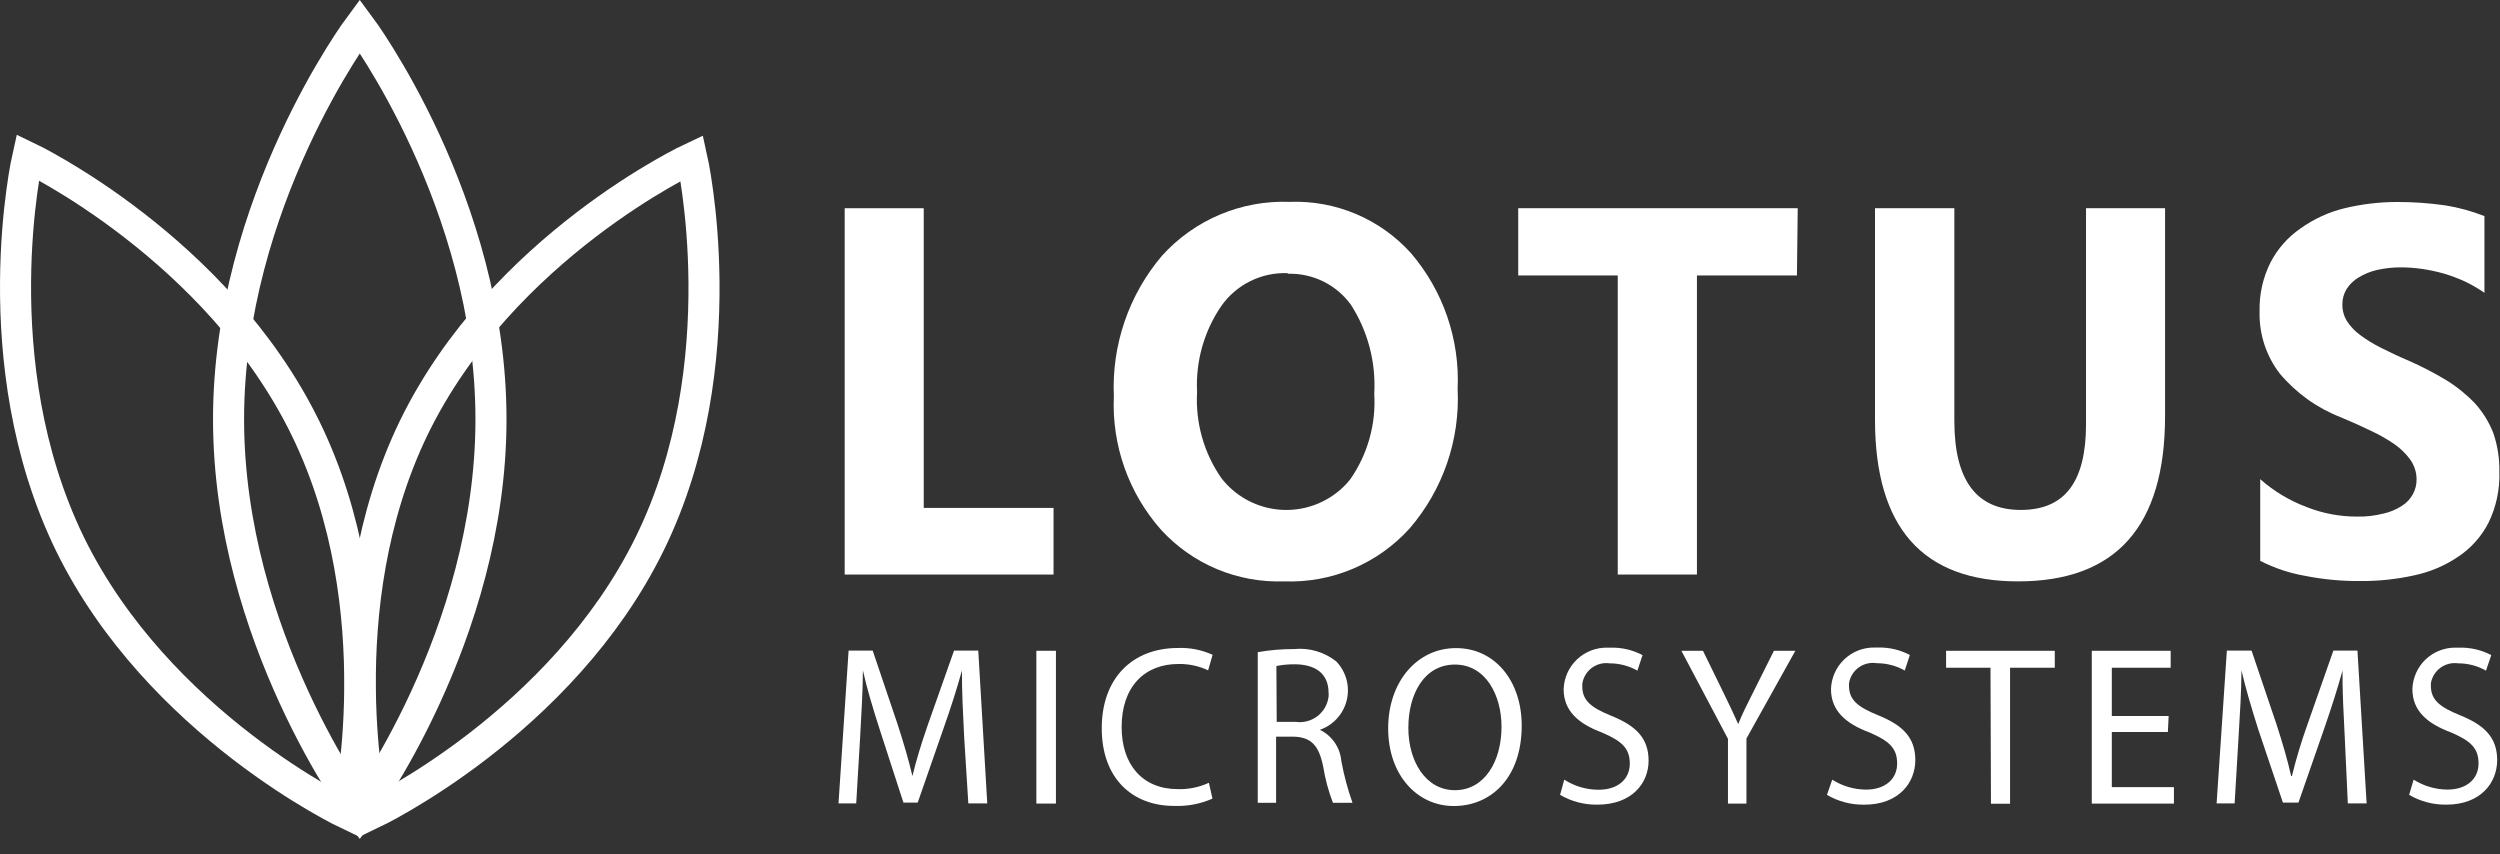 <svg width="161" height="55" viewBox="0 0 161 55" fill="none" xmlns="http://www.w3.org/2000/svg">
<rect x="0" y="0" width="161" height="55" fill="#333333" stroke="none"/>
<g clip-path="url(#clip0_495_5283)">
<path d="M67.848 37H54.398V13.41H59.488V32.71H67.848V37Z" fill="white"/>
<path d="M82.692 37.44C81.215 37.492 79.744 37.224 78.38 36.655C77.017 36.085 75.793 35.227 74.792 34.14C72.69 31.777 71.593 28.689 71.732 25.53C71.584 22.227 72.691 18.99 74.832 16.47C75.865 15.325 77.136 14.421 78.557 13.822C79.977 13.222 81.511 12.942 83.052 13C84.518 12.944 85.979 13.211 87.331 13.783C88.682 14.355 89.891 15.218 90.872 16.31C92.944 18.733 94.016 21.854 93.872 25.04C94.033 28.326 92.923 31.549 90.772 34.04C89.755 35.163 88.505 36.049 87.109 36.636C85.713 37.224 84.205 37.498 82.692 37.44ZM82.912 17.59C82.085 17.561 81.264 17.737 80.522 18.104C79.78 18.471 79.141 19.015 78.662 19.69C77.542 21.32 76.99 23.274 77.092 25.25C76.979 27.223 77.532 29.177 78.662 30.8C79.523 31.906 80.788 32.626 82.179 32.8C83.571 32.975 84.974 32.59 86.082 31.73C86.411 31.479 86.707 31.186 86.962 30.86C88.081 29.249 88.624 27.307 88.502 25.35C88.618 23.332 88.093 21.33 87.002 19.63C86.54 18.992 85.93 18.477 85.225 18.128C84.519 17.78 83.739 17.609 82.952 17.63L82.912 17.59Z" fill="white"/>
<path d="M115.723 17.74H109.283V37H104.183V17.74H97.773V13.41H115.773L115.723 17.74Z" fill="white"/>
<path d="M139.43 26.8C139.43 33.9 136.27 37.447 129.95 37.44C123.823 37.44 120.757 33.977 120.75 27.05V13.41H125.86V27.11C125.86 30.93 127.28 32.84 130.14 32.84C133 32.84 134.34 31 134.34 27.31V13.41H139.43V26.8Z" fill="white"/>
<path d="M145.558 36.118V30.858C146.439 31.637 147.456 32.248 148.558 32.658C149.59 33.065 150.689 33.272 151.798 33.268C152.364 33.28 152.929 33.216 153.478 33.078C153.906 32.987 154.313 32.818 154.678 32.578C154.976 32.394 155.221 32.136 155.388 31.828C155.548 31.537 155.631 31.21 155.628 30.878C155.628 30.436 155.496 30.004 155.248 29.638C154.972 29.252 154.634 28.914 154.248 28.638C153.758 28.297 153.239 27.999 152.698 27.748C152.098 27.458 151.458 27.168 150.758 26.878C149.228 26.285 147.872 25.315 146.818 24.058C145.936 22.914 145.477 21.501 145.518 20.058C145.488 18.959 145.732 17.869 146.228 16.888C146.683 16.014 147.346 15.265 148.158 14.708C149.002 14.105 149.952 13.667 150.958 13.418C152.075 13.147 153.219 13.009 154.368 13.008C155.412 13.006 156.455 13.08 157.488 13.228C158.347 13.367 159.189 13.598 159.998 13.918V18.858C159.607 18.587 159.196 18.346 158.768 18.138C158.32 17.935 157.859 17.761 157.388 17.618C156.925 17.487 156.454 17.387 155.978 17.318C155.538 17.254 155.093 17.221 154.648 17.218C154.117 17.214 153.587 17.271 153.068 17.388C152.648 17.486 152.246 17.651 151.878 17.878C151.572 18.063 151.311 18.316 151.118 18.618C150.936 18.919 150.843 19.266 150.848 19.618C150.845 19.996 150.949 20.367 151.148 20.688C151.375 21.033 151.663 21.335 151.998 21.578C152.419 21.891 152.868 22.165 153.338 22.398C153.868 22.668 154.458 22.948 155.118 23.228C155.954 23.596 156.766 24.017 157.548 24.488C158.231 24.909 158.856 25.417 159.408 25.998C159.897 26.546 160.286 27.175 160.558 27.858C160.84 28.664 160.975 29.514 160.958 30.368C161 31.516 160.756 32.657 160.248 33.688C159.793 34.565 159.122 35.312 158.298 35.858C157.435 36.439 156.467 36.847 155.448 37.058C154.315 37.308 153.158 37.428 151.998 37.418C150.813 37.428 149.631 37.318 148.468 37.088C147.454 36.915 146.473 36.588 145.558 36.118Z" fill="white"/>
<path d="M62.09 47.428C62.02 46.058 61.94 44.428 61.95 43.178C61.63 44.338 61.24 45.558 60.76 46.918L59.1 51.688H58.18L56.66 46.998C56.21 45.608 55.83 44.338 55.57 43.168C55.57 44.398 55.47 46.048 55.39 47.518L55.14 51.738H54L54.65 41.898H56.2L57.81 46.658C58.2 47.868 58.52 48.948 58.76 49.978C59 48.978 59.33 47.898 59.76 46.658L61.44 41.898H63L63.58 51.738H62.36L62.09 47.428Z" fill="white"/>
<path d="M68.002 41.91V51.75H66.742V41.91H68.002Z" fill="white"/>
<path d="M78.083 51.43C77.303 51.775 76.455 51.936 75.603 51.9C72.943 51.9 70.953 50.15 70.953 46.9C70.953 43.65 72.953 41.73 75.863 41.73C76.631 41.7 77.395 41.851 78.093 42.17L77.803 43.17C77.21 42.89 76.559 42.75 75.903 42.76C73.703 42.76 72.233 44.23 72.233 46.82C72.233 49.23 73.563 50.82 75.853 50.82C76.543 50.84 77.227 50.7 77.853 50.41L78.083 51.43Z" fill="white"/>
<path d="M81 42C81.772 41.864 82.556 41.797 83.34 41.8C84.316 41.702 85.293 41.989 86.06 42.6C86.371 42.926 86.596 43.324 86.713 43.759C86.831 44.194 86.837 44.652 86.731 45.09C86.626 45.528 86.412 45.932 86.109 46.266C85.807 46.6 85.425 46.852 85 47C85.383 47.186 85.712 47.467 85.954 47.818C86.196 48.169 86.343 48.576 86.38 49C86.548 49.918 86.789 50.821 87.1 51.7H85.84C85.55 50.941 85.338 50.153 85.21 49.35C84.93 47.99 84.43 47.48 83.32 47.44H82.18V51.7H81V42ZM82.22 46.49H83.46C83.704 46.523 83.953 46.506 84.191 46.442C84.429 46.378 84.652 46.267 84.847 46.117C85.042 45.966 85.206 45.779 85.328 45.565C85.45 45.351 85.529 45.115 85.56 44.87C85.57 44.787 85.57 44.703 85.56 44.62C85.56 43.35 84.68 42.79 83.4 42.78C82.997 42.776 82.595 42.813 82.2 42.89L82.22 46.49Z" fill="white"/>
<path d="M97.998 46.728C97.998 50.118 95.998 51.908 93.628 51.908C91.258 51.908 89.398 49.908 89.398 46.908C89.398 43.908 91.258 41.738 93.768 41.738C96.278 41.738 97.998 43.858 97.998 46.728ZM90.698 46.888C90.698 48.988 91.788 50.888 93.698 50.888C95.608 50.888 96.698 49.028 96.698 46.798C96.698 44.798 95.698 42.798 93.698 42.798C91.698 42.798 90.698 44.728 90.698 46.858V46.888Z" fill="white"/>
<path d="M100.739 50.209C101.4 50.637 102.171 50.863 102.959 50.859C104.199 50.859 104.959 50.169 104.959 49.179C104.959 48.189 104.449 47.729 103.179 47.179C101.649 46.609 100.699 45.779 100.699 44.389C100.72 43.66 101.028 42.97 101.556 42.468C102.085 41.966 102.79 41.693 103.519 41.709H103.699C104.422 41.687 105.138 41.852 105.779 42.189L105.449 43.189C104.903 42.88 104.286 42.718 103.659 42.719C103.251 42.662 102.836 42.769 102.506 43.016C102.177 43.263 101.958 43.631 101.899 44.039V44.199C101.899 45.119 102.469 45.569 103.769 46.099C105.359 46.739 106.169 47.539 106.169 48.989C106.169 50.439 105.089 51.819 102.879 51.819C102.033 51.834 101.199 51.616 100.469 51.189L100.739 50.209Z" fill="white"/>
<path d="M111.281 51.75V47.58L108.281 41.91H109.671L111.001 44.63C111.371 45.37 111.641 45.97 111.941 46.63C112.201 45.98 112.521 45.34 112.881 44.63L114.241 41.91H115.621L112.471 47.56V51.75H111.281Z" fill="white"/>
<path d="M117.996 50.211C118.648 50.625 119.404 50.847 120.176 50.851C121.416 50.851 122.176 50.161 122.176 49.171C122.176 48.181 121.666 47.721 120.396 47.171C118.866 46.601 117.916 45.771 117.916 44.381C117.937 43.653 118.245 42.962 118.774 42.46C119.302 41.958 120.008 41.685 120.736 41.701H120.916C121.639 41.679 122.356 41.844 122.996 42.181L122.666 43.181C122.12 42.873 121.503 42.711 120.876 42.711C120.673 42.677 120.466 42.683 120.265 42.73C120.064 42.776 119.875 42.861 119.708 42.981C119.54 43.101 119.398 43.253 119.29 43.428C119.182 43.603 119.109 43.798 119.076 44.001V44.161C119.076 45.081 119.646 45.531 120.946 46.061C122.536 46.701 123.346 47.501 123.346 48.951C123.346 50.401 122.286 51.821 120.066 51.821C119.22 51.836 118.387 51.618 117.656 51.191L117.996 50.211Z" fill="white"/>
<path d="M128.188 43H125.328V41.91H132.328V43H129.448V51.76H128.218L128.188 43Z" fill="white"/>
<path d="M139.611 47.14H136.001V50.69H140.001V51.75H134.711V41.91H139.791V43H136.001V46.11H139.661L139.611 47.14Z" fill="white"/>
<path d="M151 47.428C150.93 46.058 150.84 44.428 150.86 43.178C150.54 44.338 150.15 45.558 149.68 46.918L148.02 51.688H147.02L145.44 46.998C145 45.608 144.62 44.338 144.35 43.168C144.35 44.398 144.25 46.048 144.16 47.518L143.91 51.738H142.75L143.41 41.898H145L146.61 46.658C147 47.868 147.32 48.948 147.55 49.978H147.6C147.874 48.855 148.208 47.747 148.6 46.658L150.27 41.898H151.82L152.41 51.738H151.2L151 47.428Z" fill="white"/>
<path d="M155.438 50.209C156.091 50.623 156.846 50.845 157.618 50.849C158.858 50.849 159.618 50.159 159.618 49.169C159.618 48.179 159.118 47.719 157.848 47.169C156.308 46.599 155.358 45.769 155.358 44.379C155.369 44.017 155.451 43.66 155.599 43.33C155.747 43 155.96 42.702 156.224 42.454C156.488 42.206 156.798 42.012 157.137 41.885C157.476 41.757 157.836 41.697 158.198 41.709H158.358C159.082 41.687 159.798 41.852 160.438 42.189L160.098 43.189C159.553 42.879 158.936 42.717 158.308 42.719C157.906 42.661 157.497 42.762 157.168 43.001C156.84 43.24 156.617 43.598 156.548 43.999V44.159C156.548 45.079 157.118 45.529 158.418 46.059C160.008 46.699 160.818 47.499 160.818 48.949C160.818 50.399 159.768 51.819 157.548 51.819C156.706 51.832 155.876 51.614 155.148 51.189L155.438 50.209Z" fill="white"/>
<path d="M26.649 27.542C20.999 39.212 23.999 52.372 23.999 52.372C23.999 52.372 36.159 46.612 41.849 35.002C47.539 23.392 44.559 10.172 44.559 10.172C44.559 10.172 32.339 15.862 26.649 27.542Z" stroke="white" stroke-width="2" stroke-miterlimit="10"/>
<path d="M4.49 35.001C10.18 46.661 22.38 52.421 22.38 52.421C22.38 52.421 25.38 39.261 19.68 27.591C13.98 15.921 1.78 10.121 1.78 10.121C1.78 10.121 -1.2 23.281 4.49 35.001Z" stroke="white" stroke-width="2" stroke-miterlimit="10"/>
<path d="M14.719 27.002C14.719 41.002 23.169 52.352 23.169 52.352C23.169 52.352 31.619 41.002 31.619 27.002C31.619 13.002 23.169 1.672 23.169 1.672C23.169 1.672 14.719 13.002 14.719 27.002Z" stroke="white" stroke-width="2" stroke-miterlimit="10"/>
</g>
<defs>
<clipPath id="clip0_495_5283">
<rect width="160.96" height="54.05" fill="white"/>
</clipPath>
</defs>
</svg>
